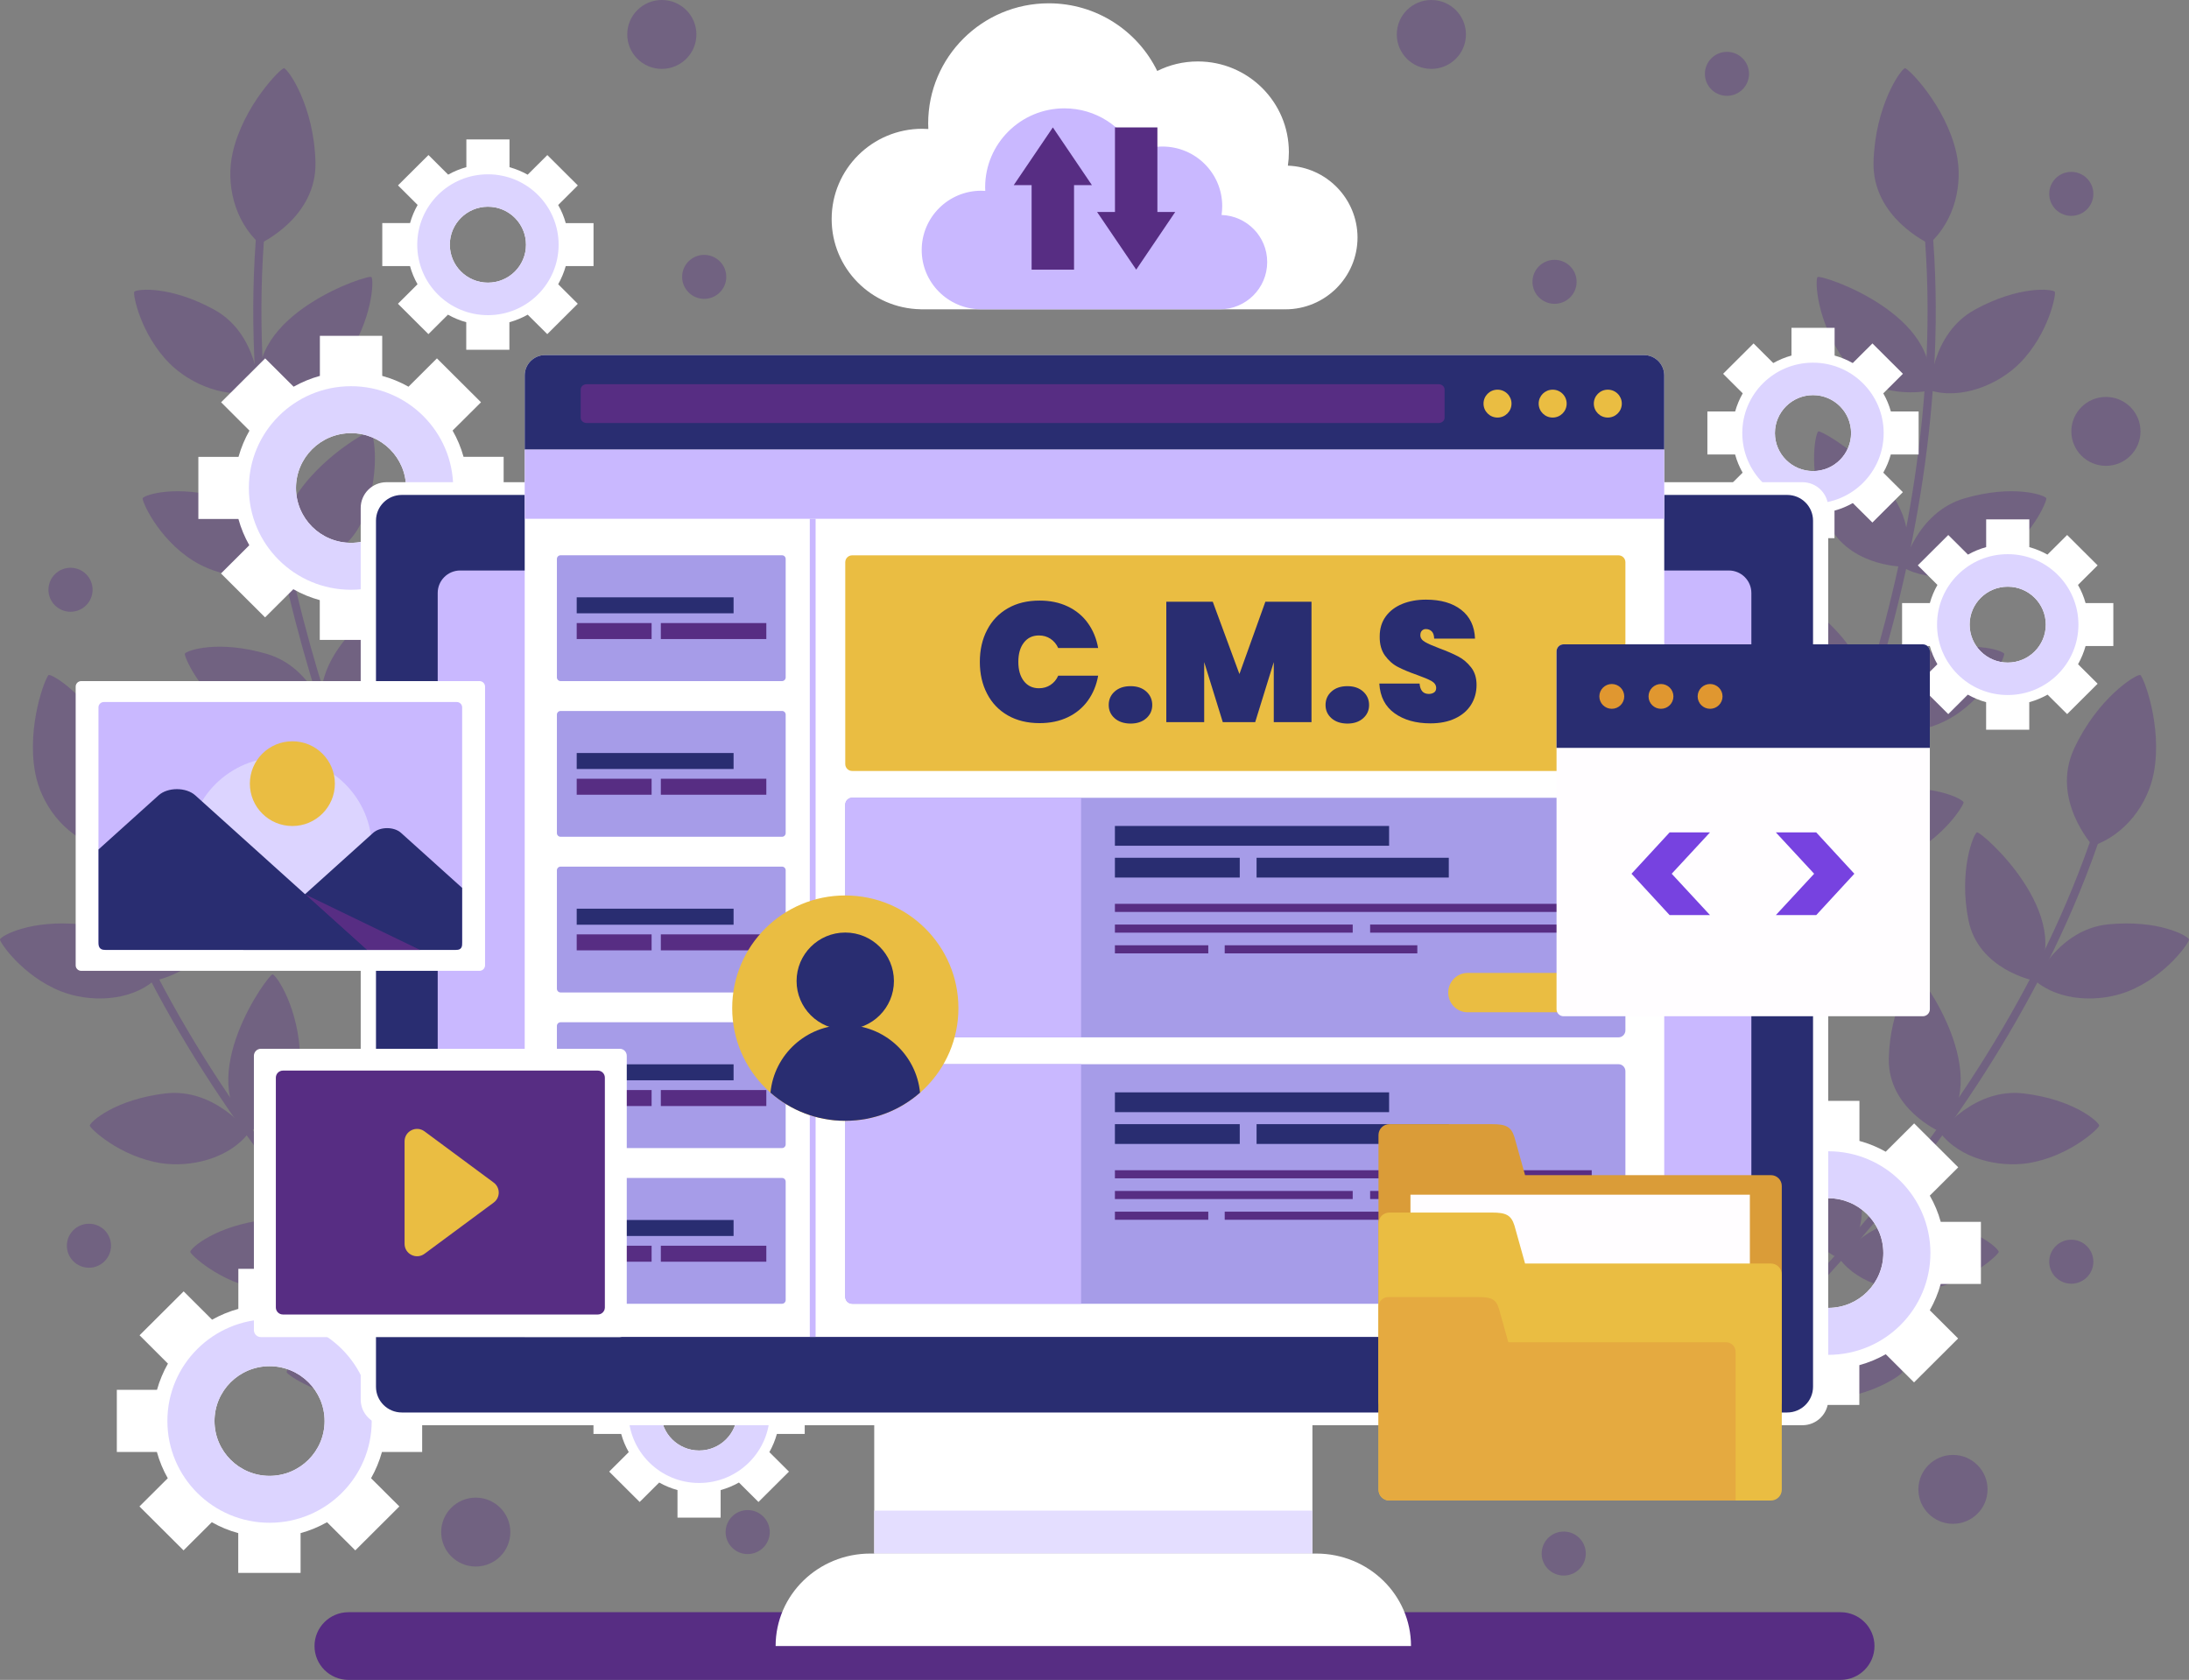 <svg width="228" height="175" viewBox="0 0 228 175" fill="none" xmlns="http://www.w3.org/2000/svg">
<rect x="0" y="0" width="228" height="175" fill="#808080" stroke="none"/>
<g clip-path="url(#clip0_1_14286)">
<g opacity="0.36">
<path fill-rule="evenodd" clip-rule="evenodd" d="M39.166 88.45C39.166 88.45 45.014 87.922 46.609 82.933C48.188 77.956 47.07 73.966 46.725 73.713C46.379 73.472 35.265 81.302 39.166 88.45Z" fill="#572D83"/>
<path fill-rule="evenodd" clip-rule="evenodd" d="M34.188 75.309C34.188 75.309 32.822 69.597 27.793 68.121C22.763 66.646 19.508 67.737 19.254 68.087C19.122 68.294 20.804 72.255 24.468 74.586C27.096 76.262 31.221 77.003 34.188 75.309Z" fill="#572D83"/>
<path fill-rule="evenodd" clip-rule="evenodd" d="M34.056 75.309C34.056 75.309 39.926 75.246 41.914 70.406C43.896 65.573 43.095 61.514 42.767 61.233C42.444 60.957 30.737 67.88 34.056 75.309Z" fill="#572D83"/>
<path fill-rule="evenodd" clip-rule="evenodd" d="M39.333 88.462C39.333 88.462 37.12 83.013 31.924 82.307C26.739 81.607 23.674 83.186 23.483 83.565C23.38 83.788 25.644 87.445 29.619 89.208C32.483 90.471 36.665 90.574 39.333 88.462Z" fill="#572D83"/>
<path fill-rule="evenodd" clip-rule="evenodd" d="M29.792 59.102C29.792 59.102 28.427 53.39 23.397 51.92C18.367 50.451 15.112 51.547 14.864 51.886C14.726 52.093 16.408 56.06 20.078 58.385C22.7 60.055 26.825 60.796 29.792 59.102Z" fill="#572D83"/>
<path fill-rule="evenodd" clip-rule="evenodd" d="M29.907 59.022C29.907 59.022 35.778 58.971 37.76 54.131C39.73 49.291 38.947 45.227 38.618 44.946C38.296 44.67 26.583 51.599 29.907 59.022Z" fill="#572D83"/>
<path fill-rule="evenodd" clip-rule="evenodd" d="M26.986 40.663C26.986 40.663 26.906 34.79 22.32 32.264C17.733 29.744 14.306 30.094 13.989 30.387C13.81 30.553 14.599 34.79 17.659 37.855C19.859 40.066 23.725 41.673 26.986 40.663Z" fill="#572D83"/>
<path fill-rule="evenodd" clip-rule="evenodd" d="M27.125 40.709C27.125 40.709 32.869 41.931 35.847 37.637C38.843 33.343 38.947 29.204 38.693 28.865C38.44 28.521 25.506 32.746 27.125 40.709Z" fill="#572D83"/>
<path fill-rule="evenodd" clip-rule="evenodd" d="M27.044 25.392C27.044 25.392 33.019 22.7 32.857 16.867C32.696 11.034 30.046 7.245 29.59 7.107C29.308 7.027 25.344 10.999 24.238 15.902C23.506 19.106 24.376 22.975 27.044 25.392Z" fill="#572D83"/>
<path d="M42.553 94.18C42.507 94.076 24.382 59.763 27.614 23.538L26.767 23.469C23.518 59.935 41.747 94.455 41.804 94.558L42.553 94.18Z" fill="#572D83"/>
<path fill-rule="evenodd" clip-rule="evenodd" d="M46.189 141.243C46.189 141.243 51.351 138.453 50.833 133.246C50.308 128.05 47.698 124.83 47.278 124.738C46.863 124.64 39.771 136.22 46.189 141.243Z" fill="#572D83"/>
<path fill-rule="evenodd" clip-rule="evenodd" d="M36.4 131.139C36.4 131.139 32.874 126.432 27.672 127.063C22.47 127.695 19.911 129.974 19.819 130.399C19.779 130.646 22.896 133.614 27.188 134.314C30.265 134.813 34.344 133.866 36.4 131.139Z" fill="#572D83"/>
<path fill-rule="evenodd" clip-rule="evenodd" d="M36.279 131.191C36.279 131.191 41.649 128.82 41.551 123.59C41.453 118.366 39.108 114.956 38.693 114.829C38.284 114.697 30.282 125.68 36.279 131.191Z" fill="#572D83"/>
<path fill-rule="evenodd" clip-rule="evenodd" d="M46.35 141.186C46.35 141.186 42.156 137.058 37.103 138.453C32.062 139.859 29.878 142.512 29.855 142.937C29.85 143.183 33.381 145.646 37.731 145.698C40.854 145.738 44.737 144.177 46.35 141.186Z" fill="#572D83"/>
<path fill-rule="evenodd" clip-rule="evenodd" d="M25.926 117.987C25.926 117.987 22.406 113.279 17.198 113.911C11.995 114.542 9.443 116.833 9.351 117.246C9.305 117.493 12.427 120.473 16.719 121.162C19.79 121.661 23.875 120.714 25.926 117.987Z" fill="#572D83"/>
<path fill-rule="evenodd" clip-rule="evenodd" d="M25.995 117.866C25.995 117.866 31.365 115.507 31.267 110.277C31.157 105.052 28.818 101.631 28.404 101.504C28.006 101.378 20.003 112.361 25.995 117.866Z" fill="#572D83"/>
<path fill-rule="evenodd" clip-rule="evenodd" d="M16.022 102.165C16.022 102.165 13.614 96.803 8.4 96.292C3.186 95.787 0.179 97.463 -5.22875e-05 97.853C-0.098 98.077 2.31 101.66 6.337 103.267C9.247 104.421 13.435 104.375 16.022 102.165Z" fill="#572D83"/>
<path fill-rule="evenodd" clip-rule="evenodd" d="M16.172 102.148C16.172 102.148 21.933 101.005 22.965 95.884C24.008 90.758 22.464 86.917 22.095 86.71C21.72 86.492 11.523 95.477 16.172 102.148Z" fill="#572D83"/>
<path fill-rule="evenodd" clip-rule="evenodd" d="M10.013 88.117C10.013 88.117 14.432 83.289 11.966 77.99C9.501 72.697 5.566 70.263 5.087 70.314C4.799 70.355 2.737 75.561 3.664 80.499C4.269 83.731 6.603 86.946 10.013 88.117Z" fill="#572D83"/>
<path d="M51.575 145.17C51.489 145.095 21.219 120.731 9.8 86.188L8.999 86.458C20.499 121.23 50.953 145.744 51.04 145.819L51.575 145.17Z" fill="#572D83"/>
<path fill-rule="evenodd" clip-rule="evenodd" d="M188.834 88.45C188.834 88.45 182.987 87.922 181.391 82.933C179.812 77.956 180.93 73.966 181.276 73.713C181.621 73.472 192.735 81.302 188.834 88.45Z" fill="#572D83"/>
<path fill-rule="evenodd" clip-rule="evenodd" d="M193.812 75.309C193.812 75.309 195.177 69.597 200.207 68.121C205.237 66.646 208.492 67.737 208.745 68.087C208.884 68.294 207.196 72.255 203.531 74.586C200.904 76.262 196.779 77.003 193.812 75.309Z" fill="#572D83"/>
<path fill-rule="evenodd" clip-rule="evenodd" d="M193.945 75.309C193.945 75.309 188.074 75.246 186.086 70.406C184.104 65.573 184.905 61.514 185.234 61.233C185.556 60.957 197.263 67.88 193.945 75.309Z" fill="#572D83"/>
<path fill-rule="evenodd" clip-rule="evenodd" d="M188.667 88.462C188.667 88.462 190.88 83.013 196.077 82.307C201.262 81.607 204.327 83.186 204.517 83.565C204.621 83.788 202.356 87.445 198.381 89.208C195.518 90.471 191.335 90.574 188.667 88.462Z" fill="#572D83"/>
<path fill-rule="evenodd" clip-rule="evenodd" d="M198.208 59.102C198.208 59.102 199.573 53.39 204.603 51.92C209.633 50.451 212.888 51.547 213.136 51.886C213.274 52.093 211.592 56.06 207.927 58.385C205.3 60.055 201.175 60.796 198.208 59.102Z" fill="#572D83"/>
<path fill-rule="evenodd" clip-rule="evenodd" d="M198.093 59.022C198.093 59.022 192.222 58.971 190.24 54.131C188.27 49.291 189.053 45.227 189.382 44.946C189.704 44.67 201.417 51.599 198.093 59.022Z" fill="#572D83"/>
<path fill-rule="evenodd" clip-rule="evenodd" d="M201.014 40.663C201.014 40.663 201.095 34.79 205.687 32.264C210.273 29.744 213.701 30.094 214.018 30.387C214.196 30.553 213.407 34.79 210.348 37.855C208.141 40.066 204.275 41.673 201.014 40.663Z" fill="#572D83"/>
<path fill-rule="evenodd" clip-rule="evenodd" d="M200.876 40.709C200.876 40.709 195.132 41.931 192.153 37.637C189.157 33.343 189.053 29.204 189.307 28.865C189.56 28.521 202.495 32.746 200.876 40.709Z" fill="#572D83"/>
<path fill-rule="evenodd" clip-rule="evenodd" d="M200.957 25.392C200.957 25.392 194.982 22.7 195.143 16.867C195.305 11.034 197.955 7.245 198.41 7.107C198.692 7.027 202.656 10.999 203.762 15.902C204.494 19.106 203.624 22.975 200.957 25.392Z" fill="#572D83"/>
<path d="M185.447 94.18C185.493 94.076 203.618 59.763 200.386 23.538L201.233 23.469C204.488 59.935 186.253 94.455 186.202 94.558L185.447 94.18Z" fill="#572D83"/>
<path fill-rule="evenodd" clip-rule="evenodd" d="M181.811 141.243C181.811 141.243 176.649 138.453 177.167 133.246C177.692 128.05 180.307 124.83 180.722 124.738C181.137 124.64 188.229 136.22 181.811 141.243Z" fill="#572D83"/>
<path fill-rule="evenodd" clip-rule="evenodd" d="M191.6 131.139C191.6 131.139 195.126 126.432 200.328 127.063C205.536 127.695 208.089 129.974 208.181 130.399C208.221 130.646 205.098 133.614 200.812 134.314C197.735 134.813 193.656 133.866 191.6 131.139Z" fill="#572D83"/>
<path fill-rule="evenodd" clip-rule="evenodd" d="M191.72 131.191C191.72 131.191 186.351 128.82 186.455 123.59C186.553 118.366 188.897 114.956 189.312 114.829C189.716 114.697 197.718 125.68 191.72 131.191Z" fill="#572D83"/>
<path fill-rule="evenodd" clip-rule="evenodd" d="M181.65 141.186C181.65 141.186 185.844 137.058 190.897 138.453C195.938 139.859 198.127 142.512 198.145 142.937C198.15 143.183 194.619 145.646 190.269 145.698C187.146 145.738 183.263 144.177 181.65 141.186Z" fill="#572D83"/>
<path fill-rule="evenodd" clip-rule="evenodd" d="M202.074 117.987C202.074 117.987 205.594 113.279 210.802 113.911C216.005 114.542 218.557 116.833 218.649 117.246C218.695 117.493 215.573 120.473 211.28 121.162C208.21 121.661 204.125 120.714 202.074 117.987Z" fill="#572D83"/>
<path fill-rule="evenodd" clip-rule="evenodd" d="M202.005 117.866C202.005 117.866 196.635 115.507 196.733 110.277C196.843 105.052 199.182 101.631 199.597 101.504C199.994 101.378 207.997 112.361 202.005 117.866Z" fill="#572D83"/>
<path fill-rule="evenodd" clip-rule="evenodd" d="M211.978 102.165C211.978 102.165 214.386 96.803 219.6 96.292C224.814 95.787 227.821 97.463 228 97.853C228.098 98.077 225.69 101.66 221.662 103.267C218.753 104.421 214.564 104.375 211.978 102.165Z" fill="#572D83"/>
<path fill-rule="evenodd" clip-rule="evenodd" d="M211.828 102.148C211.828 102.148 206.066 101.005 205.035 95.884C203.992 90.758 205.536 86.917 205.905 86.71C206.28 86.492 216.477 95.477 211.828 102.148Z" fill="#572D83"/>
<path fill-rule="evenodd" clip-rule="evenodd" d="M217.986 88.117C217.986 88.117 213.567 83.289 216.033 77.99C218.499 72.697 222.434 70.263 222.912 70.314C223.2 70.355 225.263 75.561 224.335 80.499C223.731 83.731 221.397 86.946 217.986 88.117Z" fill="#572D83"/>
<path d="M176.424 145.17C176.511 145.095 206.781 120.731 218.2 86.188L219.001 86.458C207.507 121.23 177.047 145.744 176.96 145.819L176.424 145.17Z" fill="#572D83"/>
<path d="M72.535 3.588C72.535 5.569 70.922 7.176 68.934 7.176C66.947 7.176 65.334 5.569 65.334 3.588C65.334 1.607 66.941 0 68.934 0C70.922 0 72.535 1.607 72.535 3.588Z" fill="#572D83"/>
<path d="M152.688 3.588C152.688 5.569 151.074 7.176 149.087 7.176C147.099 7.176 145.486 5.569 145.486 3.588C145.486 1.607 147.093 0 149.087 0C151.074 0 152.688 1.607 152.688 3.588Z" fill="#572D83"/>
<path d="M164.216 29.359C164.216 30.622 163.184 31.65 161.917 31.65C160.649 31.65 159.618 30.622 159.618 29.359C159.618 28.096 160.649 27.068 161.917 27.068C163.184 27.068 164.216 28.09 164.216 29.359Z" fill="#572D83"/>
<path d="M182.174 7.693C182.174 8.956 181.143 9.984 179.875 9.984C178.608 9.984 177.577 8.962 177.577 7.693C177.577 6.43 178.608 5.402 179.875 5.402C181.143 5.402 182.174 6.43 182.174 7.693Z" fill="#572D83"/>
<path d="M75.646 28.842C75.646 30.105 74.615 31.133 73.348 31.133C72.08 31.133 71.049 30.105 71.049 28.842C71.049 27.579 72.074 26.552 73.348 26.552C74.621 26.558 75.646 27.579 75.646 28.842Z" fill="#572D83"/>
<path d="M218.038 20.196C218.038 21.459 217.007 22.487 215.74 22.487C214.472 22.487 213.441 21.459 213.441 20.196C213.441 18.933 214.466 17.906 215.74 17.906C217.007 17.906 218.038 18.933 218.038 20.196Z" fill="#572D83"/>
<path d="M218.038 131.438C218.038 132.701 217.007 133.729 215.74 133.729C214.472 133.729 213.441 132.701 213.441 131.438C213.441 130.175 214.466 129.147 215.74 129.147C217.007 129.147 218.038 130.175 218.038 131.438Z" fill="#572D83"/>
<path d="M165.172 161.842C165.172 163.105 164.141 164.133 162.874 164.133C161.606 164.133 160.575 163.105 160.575 161.842C160.575 160.579 161.6 159.551 162.874 159.551C164.147 159.551 165.172 160.579 165.172 161.842Z" fill="#572D83"/>
<path d="M80.175 159.603C80.175 160.866 79.144 161.894 77.876 161.894C76.609 161.894 75.578 160.866 75.578 159.603C75.578 158.34 76.603 157.312 77.876 157.312C79.144 157.312 80.175 158.34 80.175 159.603Z" fill="#572D83"/>
<path d="M9.644 61.439C9.644 62.702 8.613 63.73 7.346 63.73C6.078 63.73 5.047 62.702 5.047 61.439C5.047 60.176 6.072 59.148 7.346 59.148C8.619 59.148 9.644 60.176 9.644 61.439Z" fill="#572D83"/>
<path d="M11.563 129.773C11.563 131.036 10.532 132.064 9.264 132.064C7.997 132.064 6.965 131.036 6.965 129.773C6.965 128.51 7.991 127.482 9.264 127.482C10.537 127.482 11.563 128.504 11.563 129.773Z" fill="#572D83"/>
<path d="M53.154 159.603C53.154 161.589 51.541 163.191 49.553 163.191C47.56 163.191 45.953 161.583 45.953 159.603C45.953 157.622 47.566 156.015 49.553 156.015C51.541 156.015 53.154 157.622 53.154 159.603Z" fill="#572D83"/>
<path d="M207.017 155.153C207.017 157.14 205.404 158.742 203.416 158.742C201.429 158.742 199.815 157.134 199.815 155.153C199.815 153.173 201.429 151.565 203.416 151.565C205.404 151.565 207.017 153.173 207.017 155.153Z" fill="#572D83"/>
<path d="M222.947 44.94C222.947 46.926 221.334 48.528 219.346 48.528C217.359 48.528 215.746 46.92 215.746 44.94C215.746 42.959 217.359 41.352 219.346 41.352C221.334 41.346 222.947 42.953 222.947 44.94Z" fill="#572D83"/>
</g>
<path d="M195.241 171.475C195.241 173.421 193.657 175 191.704 175H36.297C34.344 175 32.759 173.421 32.759 171.475C32.759 169.529 34.344 167.95 36.297 167.95H191.709C193.657 167.95 195.241 169.529 195.241 171.475Z" fill="#572D83"/>
<path d="M52.458 54.056V47.586H48.281C48.016 46.622 47.63 45.709 47.14 44.853L50.101 41.908L45.509 37.333L42.548 40.284C41.695 39.801 40.779 39.423 39.811 39.158V34.985H33.318V39.158C32.35 39.423 31.434 39.807 30.582 40.284L27.62 37.333L23.029 41.908L25.984 44.859C25.5 45.709 25.114 46.627 24.843 47.592H20.661V54.062H24.832C25.097 55.026 25.483 55.951 25.967 56.8L23.017 59.74L27.609 64.315L30.553 61.382C31.411 61.87 32.333 62.254 33.307 62.518V66.663H39.811V62.518C40.785 62.254 41.707 61.864 42.565 61.382L45.509 64.315L50.101 59.74L47.151 56.8C47.635 55.945 48.021 55.026 48.286 54.062H52.458V54.056ZM36.562 56.548C33.393 56.548 30.829 53.987 30.829 50.836C30.829 47.678 33.399 45.123 36.562 45.123C39.731 45.123 42.294 47.684 42.294 50.836C42.3 53.987 39.731 56.548 36.562 56.548Z" fill="white"/>
<path d="M47.203 50.835C47.203 44.98 42.439 40.232 36.562 40.232C30.686 40.232 25.921 44.98 25.921 50.835C25.921 56.691 30.686 61.439 36.562 61.439C42.439 61.439 47.203 56.691 47.203 50.835ZM36.562 56.548C33.393 56.548 30.83 53.987 30.83 50.835C30.83 47.678 33.399 45.123 36.562 45.123C39.731 45.123 42.295 47.684 42.295 50.835C42.3 53.987 39.731 56.548 36.562 56.548Z" fill="#DCD4FF"/>
<path d="M206.326 133.757V127.287H202.143C201.878 126.323 201.492 125.404 201.003 124.555L203.964 121.604L199.372 117.028L196.411 119.979C195.558 119.497 194.642 119.118 193.674 118.854V114.68H187.181V118.854C186.213 119.118 185.297 119.503 184.444 119.979L181.483 117.028L176.891 121.604L179.847 124.555C179.363 125.404 178.977 126.323 178.706 127.287H174.523V133.757H178.695C178.96 134.722 179.346 135.646 179.83 136.496L176.88 139.435L181.472 144.01L184.416 141.077C185.274 141.559 186.196 141.949 187.17 142.214V146.358H193.663V142.214C194.636 141.949 195.558 141.559 196.417 141.077L199.361 144.01L203.952 139.435L201.003 136.496C201.487 135.64 201.873 134.722 202.138 133.757H206.326ZM190.431 136.249C187.262 136.249 184.698 133.688 184.698 130.537C184.698 127.379 187.268 124.824 190.431 124.824C193.599 124.824 196.163 127.385 196.163 130.537C196.163 133.694 193.594 136.249 190.431 136.249Z" fill="white"/>
<path d="M201.066 130.537C201.066 124.681 196.302 119.933 190.425 119.933C184.548 119.933 179.784 124.681 179.784 130.537C179.784 136.392 184.548 141.14 190.425 141.14C196.307 141.14 201.066 136.392 201.066 130.537ZM190.431 136.249C187.262 136.249 184.698 133.688 184.698 130.537C184.698 127.379 187.268 124.824 190.431 124.824C193.599 124.824 196.163 127.385 196.163 130.537C196.163 133.694 193.594 136.249 190.431 136.249Z" fill="#DCD4FF"/>
<path d="M43.971 151.25V144.786H39.788C39.523 143.821 39.137 142.903 38.648 142.053L41.609 139.102L37.017 134.527L34.056 137.478C33.203 136.995 32.287 136.616 31.319 136.352V132.179H24.826V136.352C23.858 136.616 22.942 137.001 22.09 137.478L19.128 134.527L14.536 139.102L17.492 142.053C17.008 142.903 16.622 143.821 16.351 144.786H12.168V151.256H16.34C16.605 152.22 16.991 153.144 17.475 153.994L14.525 156.933L19.117 161.509L22.061 158.575C22.919 159.063 23.841 159.448 24.815 159.712V163.857H31.308V159.712C32.281 159.448 33.203 159.058 34.062 158.575L37.006 161.509L41.597 156.933L38.648 153.994C39.132 153.139 39.518 152.22 39.783 151.256H43.971V151.25ZM28.076 153.747C24.907 153.747 22.343 151.187 22.343 148.035C22.343 144.878 24.913 142.323 28.076 142.323C31.244 142.323 33.808 144.883 33.808 148.035C33.808 151.187 31.239 153.747 28.076 153.747Z" fill="white"/>
<path d="M38.717 148.029C38.717 142.174 33.952 137.426 28.076 137.426C22.199 137.426 17.435 142.174 17.435 148.029C17.435 153.885 22.199 158.633 28.076 158.633C33.952 158.633 38.717 153.885 38.717 148.029ZM28.076 153.747C24.907 153.747 22.343 151.187 22.343 148.035C22.343 144.877 24.913 142.323 28.076 142.323C31.244 142.323 33.808 144.883 33.808 148.035C33.808 151.187 31.239 153.747 28.076 153.747Z" fill="#DCD4FF"/>
<path d="M61.82 27.723V23.245H58.928C58.743 22.579 58.478 21.942 58.139 21.356L60.184 19.318L57.009 16.155L54.958 18.199C54.371 17.866 53.731 17.602 53.069 17.418V14.524H48.575V17.412C47.906 17.596 47.273 17.86 46.679 18.193L44.628 16.149L41.454 19.312L43.499 21.35C43.165 21.936 42.894 22.573 42.71 23.239H39.817V27.717H42.704C42.888 28.389 43.153 29.02 43.487 29.611L41.448 31.644L44.622 34.807L46.656 32.781C47.249 33.114 47.889 33.383 48.563 33.567V36.438H53.057V33.567C53.731 33.383 54.371 33.114 54.964 32.781L57.004 34.807L60.178 31.644L58.139 29.611C58.473 29.02 58.738 28.383 58.928 27.717H61.82V27.723ZM50.822 29.445C48.632 29.445 46.852 27.677 46.852 25.489C46.852 23.308 48.627 21.534 50.822 21.534C53.011 21.534 54.785 23.302 54.785 25.489C54.791 27.677 53.017 29.445 50.822 29.445Z" fill="white"/>
<path d="M58.184 25.495C58.184 21.442 54.889 18.158 50.822 18.158C46.754 18.158 43.459 21.442 43.459 25.495C43.459 29.548 46.754 32.832 50.822 32.832C54.889 32.832 58.184 29.542 58.184 25.495ZM50.822 29.445C48.632 29.445 46.852 27.677 46.852 25.489C46.852 23.308 48.626 21.534 50.822 21.534C53.011 21.534 54.785 23.302 54.785 25.489C54.791 27.677 53.017 29.445 50.822 29.445Z" fill="#DCD4FF"/>
<path d="M83.817 149.378V144.9H80.924C80.74 144.234 80.475 143.597 80.135 143.011L82.18 140.973L79.006 137.81L76.955 139.854C76.367 139.521 75.728 139.257 75.065 139.073V136.186H70.571V139.073C69.903 139.257 69.269 139.521 68.676 139.854L66.625 137.81L63.45 140.973L65.496 143.011C65.161 143.597 64.891 144.234 64.706 144.9H61.814V149.378H64.7C64.885 150.05 65.15 150.681 65.49 151.273L63.45 153.305L66.625 156.468L68.659 154.442C69.252 154.775 69.891 155.044 70.566 155.228V158.099H75.059V155.228C75.733 155.044 76.373 154.775 76.966 154.442L79 156.468L82.175 153.305L80.135 151.273C80.469 150.681 80.734 150.044 80.919 149.378H83.817ZM72.818 151.106C70.629 151.106 68.849 149.338 68.849 147.151C68.849 144.969 70.623 143.201 72.818 143.201C75.007 143.201 76.782 144.969 76.782 147.151C76.788 149.338 75.007 151.106 72.818 151.106Z" fill="white"/>
<path d="M80.181 147.151C80.181 143.104 76.886 139.814 72.818 139.814C68.751 139.814 65.455 143.098 65.455 147.151C65.455 151.204 68.751 154.488 72.818 154.488C76.886 154.488 80.181 151.204 80.181 147.151ZM72.818 151.106C70.629 151.106 68.849 149.338 68.849 147.151C68.849 144.969 70.623 143.201 72.818 143.201C75.007 143.201 76.782 144.969 76.782 147.151C76.788 149.338 75.007 151.106 72.818 151.106Z" fill="#DCD4FF"/>
<path d="M199.839 47.345V42.867H196.947C196.762 42.201 196.497 41.564 196.158 40.978L198.203 38.94L195.028 35.777L192.977 37.821C192.384 37.488 191.75 37.224 191.088 37.04V34.152H186.594V37.04C185.925 37.224 185.292 37.488 184.698 37.821L182.647 35.777L179.473 38.94L181.518 40.978C181.184 41.564 180.913 42.201 180.729 42.867H177.836V47.345H180.723C180.907 48.017 181.172 48.648 181.506 49.239L179.467 51.272L182.641 54.435L184.675 52.408C185.269 52.741 185.908 53.011 186.582 53.195V56.065H191.076V53.195C191.75 53.011 192.39 52.741 192.983 52.408L195.023 54.435L198.197 51.272L196.158 49.239C196.492 48.648 196.757 48.011 196.941 47.345H199.839ZM188.841 49.073C186.651 49.073 184.871 47.305 184.871 45.117C184.871 42.936 186.646 41.162 188.841 41.162C191.03 41.162 192.804 42.93 192.804 45.117C192.804 47.299 191.03 49.073 188.841 49.073Z" fill="white"/>
<path d="M196.198 45.118C196.198 41.07 192.902 37.781 188.835 37.781C184.767 37.781 181.472 41.065 181.472 45.118C181.472 49.171 184.767 52.455 188.835 52.455C192.902 52.455 196.198 49.171 196.198 45.118ZM188.84 49.073C186.651 49.073 184.871 47.305 184.871 45.118C184.871 42.936 186.645 41.162 188.84 41.162C191.03 41.162 192.804 42.93 192.804 45.118C192.804 47.299 191.03 49.073 188.84 49.073Z" fill="#DCD4FF"/>
<path d="M220.119 67.3V62.823H217.227C217.042 62.157 216.777 61.519 216.437 60.934L218.483 58.896L215.308 55.733L213.257 57.776C212.664 57.443 212.03 57.179 211.367 56.996V54.108H206.873V56.996C206.205 57.179 205.571 57.443 204.978 57.776L202.927 55.733L199.752 58.896L201.798 60.934C201.464 61.519 201.193 62.157 201.008 62.823H198.116V67.3H201.003C201.187 67.972 201.452 68.604 201.792 69.195L199.752 71.227L202.927 74.391L204.961 72.364C205.554 72.697 206.194 72.967 206.868 73.15V76.021H211.362V73.15C212.036 72.967 212.675 72.697 213.269 72.364L215.308 74.391L218.483 71.227L216.443 69.195C216.777 68.604 217.042 67.966 217.227 67.3H220.119ZM209.12 69.023C206.931 69.023 205.151 67.255 205.151 65.067C205.151 62.886 206.925 61.118 209.12 61.118C211.31 61.118 213.084 62.886 213.084 65.067C213.084 67.255 211.31 69.023 209.12 69.023Z" fill="white"/>
<path d="M216.483 65.067C216.483 61.02 213.188 57.73 209.12 57.73C205.053 57.73 201.757 61.014 201.757 65.067C201.757 69.12 205.053 72.404 209.12 72.404C213.188 72.404 216.483 69.12 216.483 65.067ZM209.12 69.023C206.931 69.023 205.151 67.255 205.151 65.067C205.151 62.886 206.925 61.118 209.12 61.118C211.31 61.118 213.084 62.886 213.084 65.067C213.084 67.255 211.31 69.023 209.12 69.023Z" fill="#DCD4FF"/>
<path d="M91.057 161.841H136.699V148.471H91.057V161.841Z" fill="white"/>
<path d="M91.057 161.844H136.699V157.366H91.057V161.844Z" fill="#E4DEFF"/>
<path d="M90.65 161.842H137.103C142.554 161.842 146.967 166.153 146.967 171.475H80.786C80.786 166.153 85.205 161.842 90.65 161.842Z" fill="white"/>
<path d="M40.261 148.471H187.734C189.227 148.471 190.425 147.271 190.425 145.79V52.914C190.425 51.433 189.221 50.233 187.734 50.233H40.261C38.774 50.233 37.57 51.433 37.57 52.914V145.79C37.57 147.271 38.774 148.471 40.261 148.471Z" fill="white"/>
<path d="M41.851 147.145H186.15C187.631 147.145 188.841 145.945 188.841 144.464V54.24C188.841 52.759 187.637 51.559 186.15 51.559H41.851C40.365 51.559 39.161 52.759 39.161 54.24V144.464C39.161 145.945 40.365 147.145 41.851 147.145Z" fill="#292D71"/>
<path d="M47.935 139.268H180.066C181.363 139.268 182.417 138.224 182.417 136.932V61.772C182.417 60.48 181.363 59.43 180.066 59.43H47.935C46.639 59.43 45.59 60.48 45.59 61.772V136.926C45.59 138.224 46.639 139.268 47.935 139.268Z" fill="#C9B8FF"/>
<path d="M54.652 139.268V39.107C54.652 37.935 55.603 36.988 56.778 36.988H171.216C172.391 36.988 173.342 37.935 173.342 39.107V139.268H54.652Z" fill="white"/>
<path d="M56.778 36.988H171.216C172.391 36.988 173.342 37.935 173.342 39.107V46.84H54.652V39.107C54.652 37.935 55.609 36.988 56.778 36.988Z" fill="#292D71"/>
<path d="M166.008 42.046C166.008 42.85 166.659 43.499 167.465 43.499C168.272 43.499 168.923 42.85 168.923 42.046C168.923 41.242 168.272 40.594 167.465 40.594C166.659 40.594 166.008 41.242 166.008 42.046Z" fill="#EABD42"/>
<path d="M160.264 42.046C160.264 42.85 160.915 43.499 161.721 43.499C162.528 43.499 163.179 42.85 163.179 42.046C163.179 41.242 162.528 40.594 161.721 40.594C160.915 40.594 160.264 41.242 160.264 42.046Z" fill="#EABD42"/>
<path d="M154.52 42.046C154.52 42.85 155.171 43.499 155.977 43.499C156.784 43.499 157.435 42.85 157.435 42.046C157.435 41.242 156.784 40.594 155.977 40.594C155.171 40.594 154.52 41.242 154.52 42.046Z" fill="#EABD42"/>
<path d="M61.105 44.067H149.842C150.187 44.067 150.464 43.82 150.464 43.516V40.577C150.464 40.272 150.187 40.025 149.842 40.025H61.105C60.76 40.025 60.483 40.272 60.483 40.577V43.516C60.483 43.82 60.76 44.067 61.105 44.067Z" fill="#572D83"/>
<path d="M173.342 46.84H54.652V54.045H173.342V46.84Z" fill="#C9B8FF"/>
<path d="M58.386 70.952H81.454C81.662 70.952 81.834 70.779 81.834 70.567V58.23C81.834 58.017 81.667 57.845 81.454 57.845H58.386C58.178 57.845 58.005 58.017 58.005 58.23V70.567C58.005 70.779 58.178 70.952 58.386 70.952Z" fill="#A69CE8"/>
<path d="M58.386 87.17H81.454C81.662 87.17 81.834 86.998 81.834 86.785V74.448C81.834 74.236 81.667 74.064 81.454 74.064H58.386C58.178 74.064 58.005 74.236 58.005 74.448V86.785C58.005 86.998 58.178 87.17 58.386 87.17Z" fill="#A69CE8"/>
<path d="M58.386 103.388H81.454C81.662 103.388 81.834 103.216 81.834 103.003V90.666C81.834 90.454 81.667 90.281 81.454 90.281H58.386C58.178 90.281 58.005 90.454 58.005 90.666V103.003C58.005 103.216 58.178 103.388 58.386 103.388Z" fill="#A69CE8"/>
<path d="M58.386 119.6H81.454C81.662 119.6 81.834 119.428 81.834 119.215V106.878C81.834 106.666 81.667 106.494 81.454 106.494H58.386C58.178 106.494 58.005 106.666 58.005 106.878V119.215C58.005 119.434 58.178 119.6 58.386 119.6Z" fill="#A69CE8"/>
<path d="M58.386 135.818H81.454C81.662 135.818 81.834 135.646 81.834 135.434V123.097C81.834 122.884 81.667 122.712 81.454 122.712H58.386C58.178 122.712 58.005 122.884 58.005 123.097V135.434C58.005 135.646 58.178 135.818 58.386 135.818Z" fill="#A69CE8"/>
<path d="M76.407 62.226H60.068V63.89H76.407V62.226Z" fill="#292D71"/>
<path d="M67.869 64.907H60.068V66.572H67.869V64.907Z" fill="#572D83"/>
<path d="M79.818 64.907H68.831V66.572H79.818V64.907Z" fill="#572D83"/>
<path d="M76.407 78.444H60.068V80.109H76.407V78.444Z" fill="#292D71"/>
<path d="M67.869 81.125H60.068V82.79H67.869V81.125Z" fill="#572D83"/>
<path d="M79.818 81.125H68.831V82.79H79.818V81.125Z" fill="#572D83"/>
<path d="M76.407 94.662H60.068V96.332H76.407V94.662Z" fill="#292D71"/>
<path d="M67.869 97.337H60.068V99.002H67.869V97.337Z" fill="#572D83"/>
<path d="M79.818 97.337H68.831V99.002H79.818V97.337Z" fill="#572D83"/>
<path d="M76.407 110.874H60.068V112.539H76.407V110.874Z" fill="#292D71"/>
<path d="M67.869 113.555H60.068V115.22H67.869V113.555Z" fill="#572D83"/>
<path d="M79.818 113.555H68.831V115.22H79.818V113.555Z" fill="#572D83"/>
<path d="M76.407 127.092H60.068V128.757H76.407V127.092Z" fill="#292D71"/>
<path d="M67.869 129.773H60.068V131.438H67.869V129.773Z" fill="#572D83"/>
<path d="M79.818 129.773H68.831V131.438H79.818V129.773Z" fill="#572D83"/>
<path d="M88.76 80.315H168.578C168.975 80.315 169.298 79.993 169.298 79.597V58.568C169.298 58.172 168.975 57.851 168.578 57.851H88.76C88.362 57.851 88.04 58.172 88.04 58.568V79.597C88.04 79.993 88.362 80.315 88.76 80.315Z" fill="#EABD42"/>
<path d="M88.76 108.066H168.578C168.975 108.066 169.298 107.739 169.298 107.337V83.834C169.298 83.432 168.975 83.105 168.578 83.105H88.76C88.362 83.105 88.04 83.432 88.04 83.834V107.337C88.04 107.739 88.362 108.066 88.76 108.066Z" fill="#A69CE8"/>
<path d="M88.76 83.105C88.362 83.105 88.04 83.432 88.04 83.834V107.337C88.04 107.739 88.362 108.066 88.76 108.066H112.606V83.105H88.76Z" fill="#C9B8FF"/>
<path d="M165.789 94.156H116.126V95H165.789V94.156Z" fill="#572D83"/>
<path d="M140.894 96.315H116.126V97.159H140.894V96.315Z" fill="#572D83"/>
<path d="M165.783 96.315H142.709V97.159H165.783V96.315Z" fill="#572D83"/>
<path d="M125.851 98.474H116.126V99.317H125.851V98.474Z" fill="#572D83"/>
<path d="M147.624 98.474H127.562V99.317H147.624V98.474Z" fill="#572D83"/>
<path d="M144.685 86.044H116.126V88.105H144.685V86.044Z" fill="#292D71"/>
<path d="M129.129 89.357H116.126V91.418H129.129V89.357Z" fill="#292D71"/>
<path d="M150.902 89.357H130.881V91.418H150.902V89.357Z" fill="#292D71"/>
<path d="M166.135 103.405C166.135 104.536 165.23 105.454 164.118 105.454H152.861C151.749 105.454 150.844 104.536 150.844 103.405C150.844 102.274 151.749 101.355 152.861 101.355H164.118C165.23 101.355 166.135 102.274 166.135 103.405Z" fill="#EABD42"/>
<path d="M88.76 135.818H168.578C168.975 135.818 169.298 135.491 169.298 135.089V111.591C169.298 111.19 168.975 110.862 168.578 110.862H88.76C88.362 110.862 88.04 111.19 88.04 111.591V135.089C88.04 135.491 88.362 135.818 88.76 135.818Z" fill="#A69CE8"/>
<path d="M88.76 110.856C88.362 110.856 88.04 111.184 88.04 111.586V135.083C88.04 135.491 88.362 135.812 88.76 135.812H112.606V110.856H88.76Z" fill="#C9B8FF"/>
<path d="M165.789 121.908H116.126V122.752H165.789V121.908Z" fill="#572D83"/>
<path d="M140.894 124.066H116.126V124.91H140.894V124.066Z" fill="#572D83"/>
<path d="M165.783 124.066H142.709V124.91H165.783V124.066Z" fill="#572D83"/>
<path d="M125.851 126.225H116.126V127.069H125.851V126.225Z" fill="#572D83"/>
<path d="M147.624 126.225H127.562V127.069H147.624V126.225Z" fill="#572D83"/>
<path d="M144.685 113.796H116.126V115.857H144.685V113.796Z" fill="#292D71"/>
<path d="M129.129 117.108H116.126V119.169H129.129V117.108Z" fill="#292D71"/>
<path d="M150.902 117.108H130.881V119.169H150.902V117.108Z" fill="#292D71"/>
<path d="M166.135 131.156C166.135 132.293 165.23 133.212 164.118 133.212H152.861C151.749 133.212 150.844 132.293 150.844 131.156C150.844 130.025 151.749 129.107 152.861 129.107H164.118C165.23 129.107 166.135 130.025 166.135 131.156Z" fill="#EABD42"/>
<path d="M84.951 54.044H84.346V139.268H84.951V54.044Z" fill="#C9B8FF"/>
<path d="M49.94 101.137H8.458C8.141 101.137 7.882 100.879 7.882 100.569V71.526C7.882 71.21 8.141 70.952 8.458 70.952H49.946C50.262 70.952 50.522 71.21 50.522 71.526V100.569C50.516 100.879 50.262 101.137 49.94 101.137Z" fill="white"/>
<path d="M47.583 98.956H10.814C10.509 98.956 10.255 98.709 10.255 98.399V73.69C10.255 73.386 10.503 73.133 10.814 73.133H47.578C47.883 73.133 48.136 73.38 48.136 73.69V98.399C48.136 98.709 47.889 98.956 47.583 98.956Z" fill="#C9B8FF"/>
<path d="M38.74 88.398C38.74 93.651 34.465 97.905 29.199 97.905C23.927 97.905 19.658 93.651 19.658 88.398C19.658 83.145 23.933 78.891 29.199 78.891C34.471 78.891 38.74 83.145 38.74 88.398Z" fill="#DCD4FF"/>
<path d="M34.88 81.635C34.88 84.07 32.898 86.05 30.455 86.05C28.006 86.05 26.024 84.075 26.024 81.635C26.024 79.201 28.006 77.221 30.455 77.221C32.898 77.221 34.88 79.196 34.88 81.635Z" fill="#EABD42"/>
<path d="M48.136 98.163V92.497L41.77 86.762C41.044 86.107 39.598 86.107 38.866 86.762L25.333 98.956H47.474C48.119 98.956 48.136 98.6 48.136 98.163Z" fill="#292D71"/>
<path d="M38.198 98.956L31.769 93.163L43.746 98.956H38.198Z" fill="#572D83"/>
<path d="M16.512 82.858L10.261 88.49V98.163C10.261 98.6 10.348 98.956 10.987 98.956H38.215L20.344 82.858C19.381 81.991 17.469 81.991 16.512 82.858Z" fill="#292D71"/>
<path d="M76.263 105.024C76.263 111.505 81.535 116.764 88.045 116.764C94.55 116.764 99.827 111.505 99.827 105.024C99.827 98.542 94.55 93.284 88.045 93.284C81.535 93.278 76.263 98.537 76.263 105.024Z" fill="#EABD42"/>
<path d="M82.969 102.199C82.969 104.99 85.239 107.251 88.039 107.251C90.839 107.251 93.109 104.99 93.109 102.199C93.109 99.409 90.839 97.147 88.039 97.147C85.239 97.147 82.969 99.409 82.969 102.199Z" fill="#292D71"/>
<path d="M88.039 116.758C85.055 116.758 82.33 115.65 80.25 113.825C80.63 109.869 83.972 106.781 88.039 106.781C92.107 106.781 95.448 109.875 95.829 113.825C93.749 115.65 91.029 116.758 88.039 116.758Z" fill="#292D71"/>
<path d="M64.55 139.291H27.177C26.773 139.291 26.445 138.964 26.445 138.562V109.99C26.445 109.582 26.773 109.255 27.177 109.255H64.55C64.96 109.255 65.282 109.582 65.282 109.99V138.562C65.288 138.964 64.96 139.291 64.55 139.291Z" fill="white"/>
<path d="M62.263 136.938H29.469C29.06 136.938 28.732 136.61 28.732 136.203V112.263C28.732 111.861 29.06 111.528 29.469 111.528H62.263C62.672 111.528 63.001 111.856 63.001 112.263V136.203C63.001 136.61 62.672 136.938 62.263 136.938Z" fill="#572D83"/>
<path d="M42.139 118.9V129.572C42.139 130.64 43.36 131.248 44.218 130.611L51.42 125.278C52.123 124.761 52.123 123.716 51.42 123.194L44.218 117.861C43.36 117.223 42.139 117.832 42.139 118.9Z" fill="#EABD42"/>
<path d="M184.45 122.419H158.847L157.741 118.463C157.401 117.367 156.853 117.108 155.401 117.108H144.714C144.086 117.108 143.579 117.619 143.579 118.245V123.555V123.665V145.979C143.579 146.605 144.086 147.11 144.714 147.11H184.444C185.072 147.11 185.585 146.605 185.585 145.979V123.555C185.591 122.924 185.078 122.419 184.45 122.419Z" fill="#DA9C38"/>
<path d="M182.261 124.457H146.909V152.151H182.261V124.457Z" fill="#FFFDFF"/>
<path d="M184.45 131.627H158.847L157.741 127.672C157.401 126.575 156.853 126.317 155.401 126.317H144.714C144.086 126.317 143.579 126.822 143.579 127.454V132.764V132.873V155.188C143.579 155.814 144.086 156.319 144.714 156.319H184.444C185.072 156.319 185.585 155.814 185.585 155.188V132.764C185.591 132.138 185.078 131.627 184.45 131.627Z" fill="#EABD42"/>
<path d="M144.72 156.319H180.775V140.83C180.775 140.273 180.325 139.825 179.766 139.825H157.101L156.122 136.323C155.822 135.353 155.338 135.124 154.053 135.124H144.593C144.034 135.124 143.585 135.571 143.585 136.128V140.824V140.922V155.182C143.585 155.814 144.092 156.319 144.72 156.319Z" fill="#E5AA40"/>
<path d="M102.812 65.63C103.313 64.66 104.033 63.908 104.972 63.368C105.911 62.828 107.012 62.565 108.279 62.565C109.368 62.565 110.348 62.765 111.206 63.173C112.065 63.581 112.767 64.155 113.303 64.901C113.845 65.647 114.202 66.514 114.381 67.507H110.221C110.031 67.094 109.76 66.772 109.414 66.543C109.063 66.313 108.665 66.198 108.216 66.198C107.553 66.198 107.029 66.445 106.643 66.945C106.257 67.439 106.067 68.11 106.067 68.948C106.067 69.787 106.257 70.453 106.643 70.952C107.029 71.446 107.553 71.698 108.216 71.698C108.665 71.698 109.069 71.583 109.414 71.354C109.766 71.124 110.037 70.803 110.221 70.389H114.381C114.202 71.382 113.845 72.249 113.303 72.996C112.762 73.742 112.065 74.316 111.206 74.724C110.348 75.131 109.374 75.332 108.279 75.332C107.012 75.332 105.906 75.062 104.972 74.528C104.033 73.989 103.313 73.237 102.812 72.267C102.305 71.296 102.057 70.194 102.057 68.954C102.057 67.714 102.305 66.595 102.812 65.63Z" fill="#292D71"/>
<path d="M116.103 74.827C115.688 74.46 115.481 74 115.481 73.443C115.481 72.875 115.688 72.404 116.103 72.037C116.518 71.664 117.071 71.48 117.757 71.48C118.431 71.48 118.978 71.664 119.393 72.037C119.808 72.41 120.015 72.881 120.015 73.443C120.015 74 119.808 74.46 119.393 74.827C118.978 75.194 118.431 75.378 117.757 75.378C117.065 75.372 116.518 75.189 116.103 74.827Z" fill="#292D71"/>
<path d="M136.602 62.685V75.229H132.673V68.971L130.737 75.229H127.361L125.425 68.971V75.229H121.479V62.685H126.318L129.095 70.217L131.797 62.685H136.602Z" fill="#292D71"/>
<path d="M138.688 74.827C138.273 74.46 138.065 74 138.065 73.443C138.065 72.875 138.273 72.404 138.688 72.037C139.102 71.664 139.656 71.48 140.341 71.48C141.015 71.48 141.563 71.664 141.977 72.037C142.392 72.41 142.6 72.881 142.6 73.443C142.6 74 142.392 74.46 141.977 74.827C141.563 75.194 141.015 75.378 140.341 75.378C139.65 75.372 139.102 75.189 138.688 74.827Z" fill="#292D71"/>
<path d="M145.256 74.305C144.276 73.604 143.746 72.571 143.666 71.21H147.86C147.917 71.934 148.24 72.29 148.822 72.29C149.035 72.29 149.214 72.238 149.364 72.14C149.513 72.043 149.588 71.882 149.588 71.669C149.588 71.377 149.427 71.136 149.11 70.952C148.787 70.768 148.292 70.561 147.618 70.32C146.811 70.039 146.143 69.758 145.619 69.488C145.089 69.218 144.639 68.822 144.259 68.3C143.879 67.777 143.694 67.111 143.706 66.296C143.706 65.481 143.919 64.786 144.34 64.212C144.76 63.638 145.336 63.207 146.062 62.909C146.794 62.616 147.612 62.467 148.528 62.467C150.066 62.467 151.294 62.823 152.198 63.529C153.103 64.235 153.581 65.234 153.633 66.526H149.381C149.369 66.17 149.277 65.917 149.116 65.762C148.949 65.607 148.747 65.532 148.511 65.532C148.344 65.532 148.211 65.59 148.102 65.699C147.992 65.814 147.94 65.969 147.94 66.17C147.94 66.451 148.096 66.686 148.413 66.87C148.724 67.054 149.231 67.278 149.917 67.536C150.712 67.829 151.368 68.116 151.881 68.386C152.4 68.656 152.843 69.034 153.224 69.522C153.604 70.005 153.794 70.613 153.794 71.348C153.794 72.117 153.604 72.806 153.224 73.415C152.843 74.023 152.29 74.5 151.57 74.838C150.85 75.183 149.986 75.355 148.989 75.355C147.474 75.355 146.235 75.005 145.256 74.305Z" fill="#292D71"/>
<path d="M200.271 105.868H162.857C162.453 105.868 162.125 105.541 162.125 105.133V67.852C162.125 67.45 162.453 67.123 162.857 67.123H200.271C200.68 67.123 201.008 67.45 201.008 67.852V105.133C201.008 105.541 200.68 105.868 200.271 105.868Z" fill="#FFFDFF"/>
<path d="M162.125 67.852V77.91H201.008V67.852C201.008 67.45 200.68 67.123 200.271 67.123H162.857C162.453 67.123 162.125 67.45 162.125 67.852Z" fill="#292D71"/>
<path d="M169.177 72.548C169.177 73.259 168.595 73.839 167.881 73.839C167.161 73.839 166.584 73.259 166.584 72.548C166.584 71.83 167.166 71.256 167.881 71.256C168.601 71.256 169.177 71.836 169.177 72.548Z" fill="#E09730"/>
<path d="M174.299 72.548C174.299 73.259 173.717 73.839 173.003 73.839C172.283 73.839 171.707 73.259 171.707 72.548C171.707 71.83 172.288 71.256 173.003 71.256C173.717 71.256 174.299 71.836 174.299 72.548Z" fill="#E09730"/>
<path d="M179.415 72.548C179.415 73.259 178.833 73.839 178.119 73.839C177.404 73.839 176.822 73.259 176.822 72.548C176.822 71.83 177.404 71.256 178.119 71.256C178.833 71.256 179.415 71.836 179.415 72.548Z" fill="#E09730"/>
<path d="M173.901 95.328L169.932 91.022L173.901 86.716H178.107L174.12 91.022L178.107 95.328H173.901Z" fill="#7742E0"/>
<path d="M184.969 86.716H189.175L193.144 91.022L189.175 95.328H184.969L188.956 91.022L184.969 86.716Z" fill="#7742E0"/>
<path d="M134.142 17.257C134.211 16.798 134.246 16.327 134.246 15.85C134.246 10.632 130 6.401 124.763 6.401C123.242 6.401 121.807 6.757 120.534 7.394C118.494 3.22 114.202 0.344 109.236 0.344C102.299 0.344 96.676 5.947 96.676 12.859C96.676 13.055 96.682 13.25 96.693 13.439C96.48 13.428 96.273 13.416 96.06 13.416C90.851 13.416 86.623 17.624 86.623 22.82C86.623 27.958 90.759 32.132 95.898 32.218V32.224H133.779V32.218C133.814 32.218 133.848 32.224 133.883 32.224C138.031 32.224 141.396 28.871 141.396 24.737C141.384 20.696 138.164 17.401 134.142 17.257Z" fill="white"/>
<path d="M127.234 22.395C127.28 22.097 127.303 21.787 127.303 21.471C127.303 18.044 124.515 15.265 121.07 15.265C120.073 15.265 119.128 15.5 118.293 15.919C116.95 13.181 114.133 11.287 110.866 11.287C106.309 11.287 102.61 14.966 102.61 19.508C102.61 19.634 102.616 19.76 102.622 19.887C102.483 19.875 102.345 19.869 102.201 19.869C98.779 19.869 96.002 22.636 96.002 26.047C96.002 29.422 98.721 32.166 102.097 32.218V32.224H126.981C127.004 32.224 127.027 32.224 127.05 32.224C129.775 32.224 131.987 30.019 131.987 27.304C131.993 24.651 129.879 22.487 127.234 22.395Z" fill="#C9B8FF"/>
<path d="M111.869 18.876H107.45V28.09H111.869V18.876Z" fill="#572D83"/>
<path d="M109.662 13.273L105.589 19.284H113.73L109.662 13.273Z" fill="#572D83"/>
<path d="M120.551 13.273H116.132V22.487H120.551V13.273Z" fill="#572D83"/>
<path d="M118.344 28.09L114.271 22.085H122.406L118.344 28.09Z" fill="#572D83"/>
</g>
<defs>
<clipPath id="clip0_1_14286">
<rect width="228" height="175" fill="white"/>
</clipPath>
</defs>
</svg>
